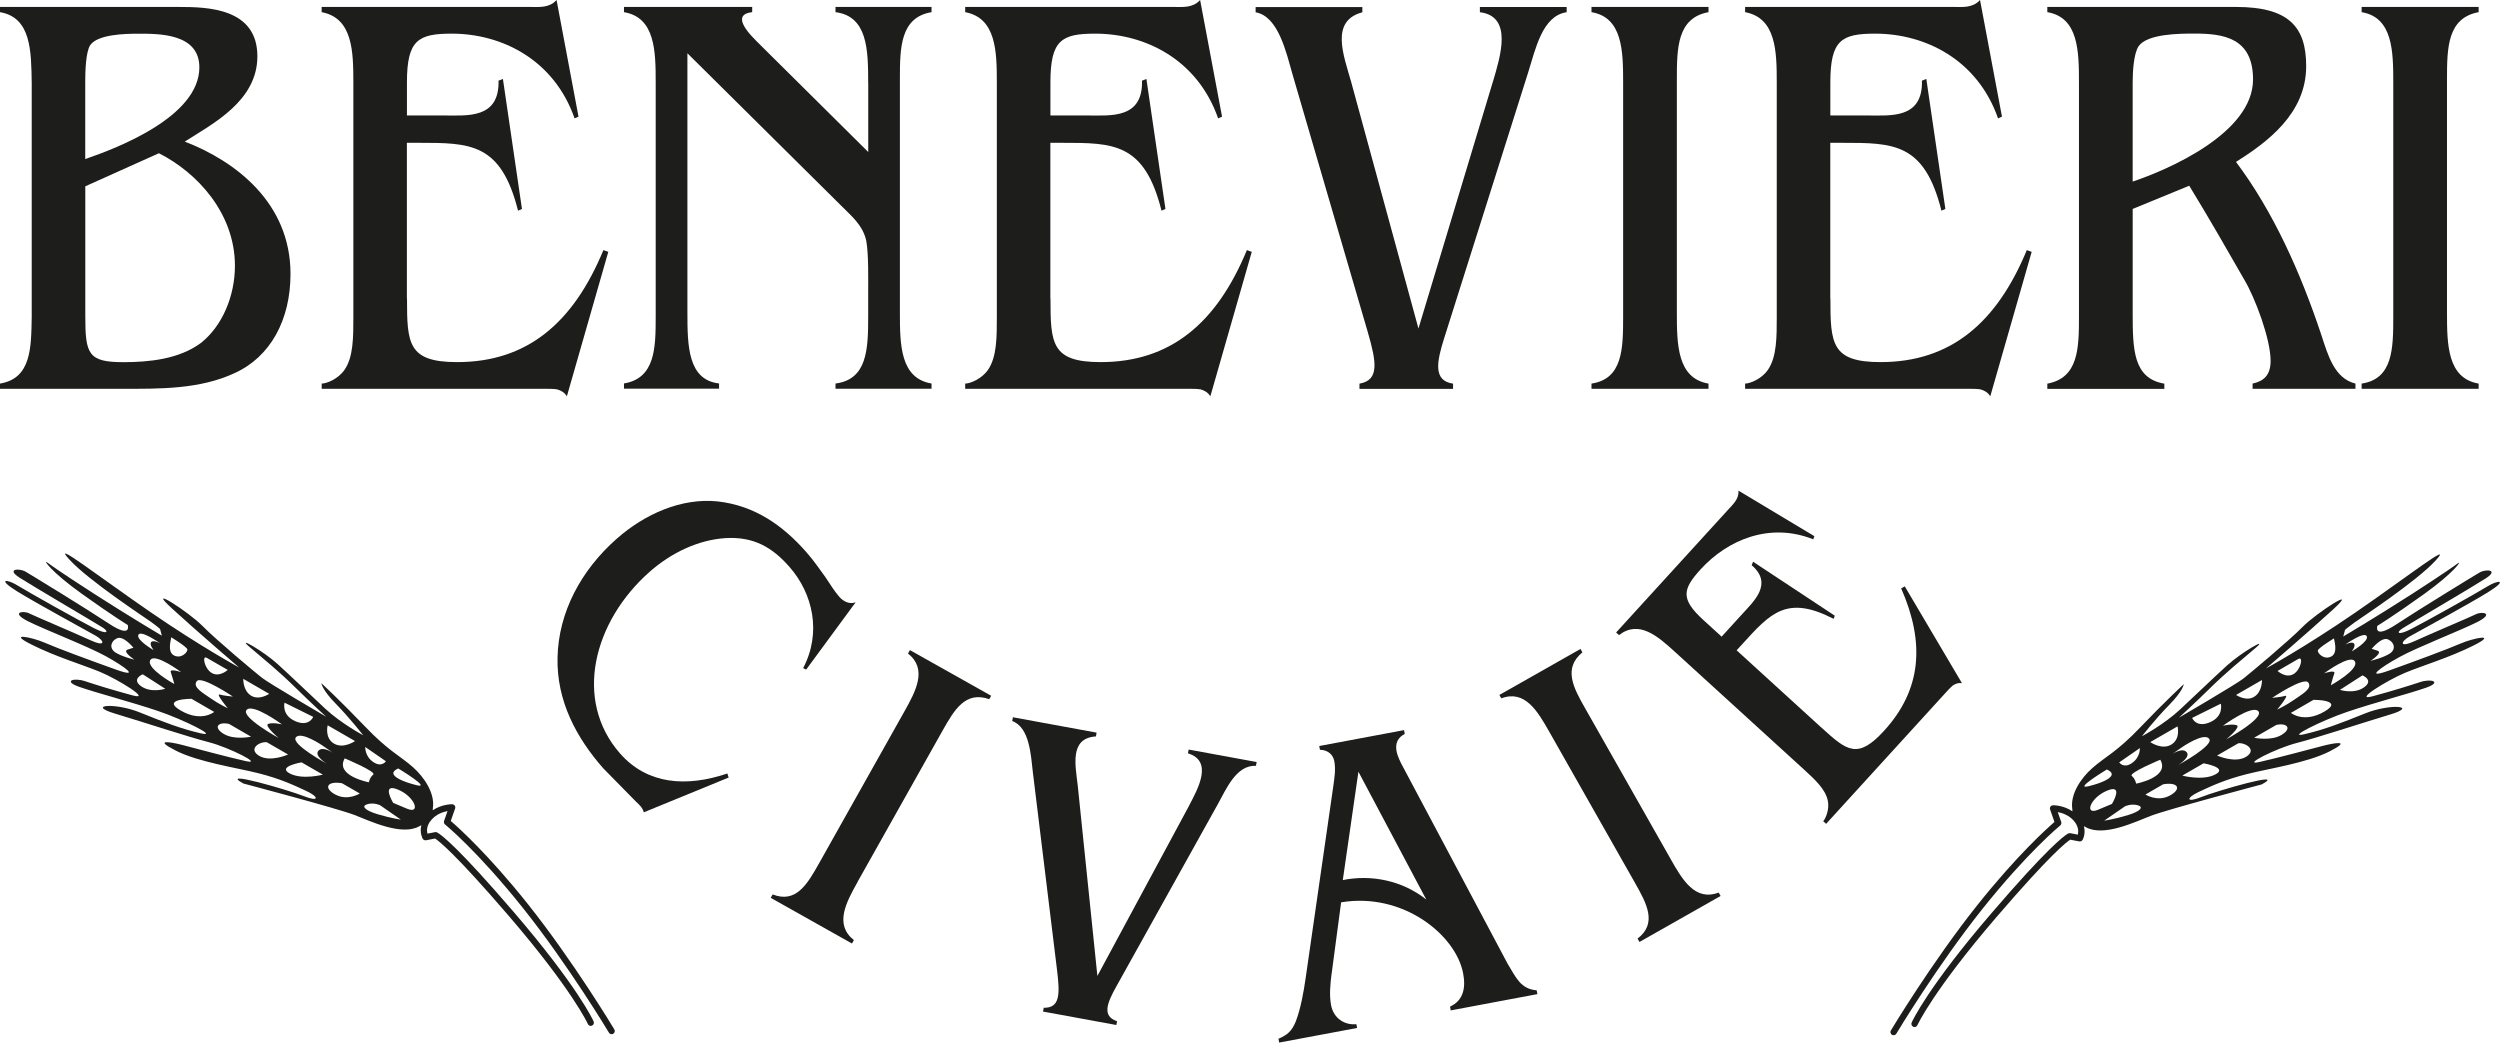 <svg xmlns="http://www.w3.org/2000/svg" id="Benevieri_Civaie" viewBox="0 0 388.63 162.08"><defs><style>.cls-1{fill:#1d1d1b;}</style></defs><g id="CIVAIE"><path class="cls-1" d="m100.08,126.29c-.15-.68-.68-1.18-1.17-1.63l-5.13-5.22c-4.19-4.76-7.27-10.5-7.11-17.23.15-7.04,3.67-13.6,9.22-18.48,4.38-3.86,10.06-6.35,15.64-5.79,5.85.65,10.22,3.8,13.81,7.88,1.16,1.32,2.08,2.67,2.94,3.85.81,1.22,1.49,2.31,2.17,3.08.64.73,1.53,1.23,2.56.88l-7.69,10.46-.47-.23c2.91-5.53,1.5-11.61-2.13-15.74-2.63-2.99-5.5-4.73-9.92-4.47-4.24.26-8.45,2.28-11.78,5.21-8.77,7.71-11.92,19.97-4.63,28.27,4.23,4.81,10.27,5.28,16.68,3.11l.2.63-13.2,5.41Z"></path><path class="cls-1" d="m133.33,137.08c-1.81,3.22-3.66,6.64-.59,9.06l-.3.53-12.63-7.1.3-.53c3.63,1.43,5.39-1.59,7.2-4.81l13.25-23.58c1.81-3.22,3.66-6.64.59-9.06l.3-.53,12.63,7.1-.3.53c-3.7-1.31-5.43,1.65-7.24,4.86l-13.22,23.52Z"></path><path class="cls-1" d="m184.83,125.26c1.41-2.67,3.79-6.95-.16-8.15l.11-.59,10.57,1.94-.11.59c-3.04-.15-4.58,3.53-5.95,6l-15.75,28.29c-1.46,2.6-2.26,4.63.11,5.41l-.11.59-11.4-2.09.11-.59c2.51.05,2.53-2.06,2.09-5.69l-3.78-30.92c-.31-2.65-.5-6.98-3.21-7.96l.11-.59,13.01,2.39-.11.59c-4.16.26-3.17,4.54-2.82,7.67l3.05,29.56,14.25-26.45Z"></path><path class="cls-1" d="m206.99,151.4c-.19,1.61-.37,3.28-.07,4.86.4,2.11,2.19,3.14,3.93,2.95l.11.59-12.11,2.27-.11-.59c1.36-.6,2.06-1.14,2.69-2.69.75-1.92,1.23-4.6,1.52-6.64l4.3-29.83c.18-1.33.42-2.67.17-3.99-.22-1.19-1.19-1.76-2.23-1.77l-.11-.59,13.18-2.47.11.59c-1.01.53-1.52,1.38-1.27,2.7.15.79.64,1.79,1.02,2.47l16.24,30.55c1.34,2.21,2.03,3.92,4.52,4.14l.11.59-13.47,2.53-.11-.59c2.04-.93,2.48-2.85,2.04-5.16-1.13-6-9.38-12.65-18.97-11.05l-1.48,11.13Zm4.18-31.44l-2.43,16.85c4.38-.89,9.23.04,12.98,3.03l-10.55-19.87Z"></path><path class="cls-1" d="m259.72,133.57c1.82,3.21,3.79,6.57,7.45,5.18l.3.53-12.61,7.15-.3-.52c3.1-2.37,1.43-5.44-.39-8.65l-13.34-23.52c-1.82-3.21-3.79-6.56-7.45-5.18l-.3-.53,12.61-7.15.3.53c-3.03,2.49-1.4,5.5.43,8.71l13.31,23.46Z"></path><path class="cls-1" d="m283.25,113.2c3.87,3.53,5.54,4.89,9.65.38,5.82-6.38,6.36-13.65,2.64-22.12l.56-.31,8.89,15.05c-.55-.09-.98.08-1.41.35-.33.27-.7.67-1.03,1.03l-18.68,20.49-.45-.41c.41-.45.99-1.88.72-3.18-.36-1.8-2.04-3.33-3.78-4.92l-19.98-18.22c-2.68-2.44-5.6-5.02-8.7-2.61l-.45-.41,17.42-19.1c.77-.85,1.69-1.65,1.6-2.95l11.8,7.08-.18.49c-6.72-2.69-13.3.05-17.49,4.65-2.81,3.08-3.2,4.6.42,7.9l2.83,2.58,3.13-3.44c1.91-2.1,4.9-4.77,1.54-7.67l.22-.54,12.7,8.39-.18.49c-7.23-3.73-9.79-.92-14.1,3.82l-.98,1.07,13.29,12.12Z"></path></g><g id="BENEVIERI"><path class="cls-1" d="m27.81,1.08c4.47,0,12.2.18,12.2,7.67,0,6.95-6.9,10.46-11.29,13.26,7.96,3.07,16.44,9.56,16.44,20.57,0,7.13-3.11,12.9-8.71,15.43-5.46,2.53-11.67,2.43-17.43,2.43H0v-.81c4.85-.81,4.85-5.5,4.93-10.37V12.9c-.08-4.96-.08-10.19-4.93-11.01v-.81h27.81Zm-14.55,23.64c5-1.71,17.73-6.59,17.73-14.25,0-5.32-6.36-5.23-9.55-5.23-1.97,0-6.29.09-7.43,1.8-.68,1.08-.76,4.06-.76,5.68v12Zm0,24.45c0,5.86.45,7.13,5.91,7.13,3.94,0,8.64-.45,12.05-2.98,3.33-2.62,5.3-7.31,5.3-12,0-8.21-5.91-14.52-11.82-17.5l-11.44,5.14v20.21Z"></path><path class="cls-1" d="m63.27,46.37c0,7.04.15,9.92,7.8,9.92,10.84,0,18.03-6.04,22.73-17.41l.76.27-6.44,22.46c-.38-.63-.91-.9-1.51-1.08-.53-.09-1.21-.09-1.82-.09h-34.78v-.81c.76,0,2.58-.72,3.56-2.16,1.36-1.99,1.36-5.05,1.36-8.21V12.9c0-4.87-.08-10.1-4.93-11.01v-.81h32.43c1.44,0,2.96.18,4.09-1.08l3.41,18.13-.61.27c-3.18-9.11-11.29-13.17-19.09-13.17-5.23,0-6.97.99-6.97,7.58v5.14h5.83c3.56,0,8.56.54,8.41-5.41l.68-.27,2.96,20.21-.61.27c-2.65-10.55-7.43-10.55-15.46-10.55h-1.82v24.18Z"></path><path class="cls-1" d="m134.96,12.9c0-5.14-.08-10.37-5.08-11.01v-.81h14.93v.81c-4.85.81-4.92,5.5-4.92,10.37v36.35c0,5.05.07,10.19,4.92,11.01v.81h-14.93v-.81c4.93-.63,5.08-5.32,5.08-10.38v-3.7c0-2.16.08-6.04-.3-8.12-.53-2.43-2.35-3.88-3.86-5.41l-23.94-23.73v40.32c0,5.14.07,10.46,4.92,11.01v.81h-14.78v-.81c4.85-.81,4.93-5.5,4.93-10.38V12.9c0-4.96-.07-10.19-4.93-11.01v-.81h19.93v.81c-2.5.27-1.89,1.99.76,4.6l17.28,17.14v-10.74Z"></path><path class="cls-1" d="m163.3,46.37c0,7.04.15,9.92,7.8,9.92,10.84,0,18.03-6.04,22.73-17.41l.76.27-6.44,22.46c-.38-.63-.91-.9-1.51-1.08-.53-.09-1.21-.09-1.82-.09h-34.78v-.81c.76,0,2.58-.72,3.56-2.16,1.36-1.99,1.36-5.05,1.36-8.21V12.9c0-4.87-.08-10.1-4.92-11.01v-.81h32.43c1.44,0,2.95.18,4.09-1.08l3.41,18.13-.61.27c-3.18-9.11-11.29-13.17-19.1-13.17-5.23,0-6.97.99-6.97,7.58v5.14h5.83c3.56,0,8.56.54,8.41-5.41l.68-.27,2.96,20.21-.61.27c-2.65-10.55-7.43-10.55-15.46-10.55h-1.82v24.18Z"></path><path class="cls-1" d="m232.1,12.63c1.14-3.88,3.11-10.1-2.05-10.73v-.81h13.49v.81c-3.79.54-4.85,5.77-5.99,9.38l-13.03,41.23c-1.21,3.79-1.74,6.68,1.36,7.13v.81h-14.55v-.81c3.11-.54,2.65-3.34,1.29-8.03l-11.67-39.96c-.99-3.43-2.2-9.11-5.76-9.74v-.81h16.59v.81c-5.08,1.35-2.88,6.76-1.74,10.82l10.46,38.34,11.59-38.43Z"></path><path class="cls-1" d="m260.67,48.62c0,4.96.07,10.19,4.92,11.01v.81h-18.19v-.81c4.85-.72,4.92-5.41,4.92-10.37V12.9c0-4.96-.07-10.19-4.92-11.01v-.81h18.19v.81c-4.85.9-4.92,5.5-4.92,10.46v36.26Z"></path><path class="cls-1" d="m284.54,46.37c0,7.04.15,9.92,7.8,9.92,10.84,0,18.03-6.04,22.73-17.41l.76.27-6.44,22.46c-.38-.63-.91-.9-1.51-1.08-.53-.09-1.21-.09-1.82-.09h-34.78v-.81c.76,0,2.58-.72,3.56-2.16,1.36-1.99,1.36-5.05,1.36-8.21V12.9c0-4.87-.07-10.1-4.92-11.01v-.81h32.43c1.44,0,2.95.18,4.09-1.08l3.41,18.13-.61.27c-3.18-9.11-11.29-13.17-19.1-13.17-5.23,0-6.97.99-6.97,7.58v5.14h5.83c3.56,0,8.56.54,8.41-5.41l.68-.27,2.96,20.21-.61.27c-2.65-10.55-7.42-10.55-15.46-10.55h-1.82v24.18Z"></path><path class="cls-1" d="m323.18,12.9c0-4.96-.07-10.19-4.92-11.01v-.81h29.33c8.18,0,10.91,3.07,10.91,9.2,0,7.4-6.06,11.82-10.91,14.89,5.83,7.76,10.08,17.32,13.26,26.88,1.06,3.25,2.05,6.77,5.31,7.58v.81h-15.99v-.81c1.67-.36,2.8-1.26,2.8-3.52,0-3.43-2.42-9.83-4.09-12.63-2.8-4.87-5.31-9.29-8.56-14.61l-8.79,3.61v16.15c0,5.68.07,10.19,4.92,11.01v.81h-18.19v-.81c4.85-.9,4.92-5.5,4.92-10.46V12.9Zm8.34,15.33c5.38-1.8,18.72-7.49,18.72-15.88,0-6.49-4.62-7.13-9.09-7.13-2.2,0-7.35,0-8.71,1.98-.76,1.17-.91,3.97-.91,5.59v15.43Z"></path><path class="cls-1" d="m380.39,48.62c0,4.96.07,10.19,4.92,11.01v.81h-18.19v-.81c4.85-.72,4.92-5.41,4.92-10.37V12.9c0-4.96-.07-10.19-4.92-11.01v-.81h18.19v.81c-4.85.9-4.92,5.5-4.92,10.46v36.26Z"></path></g><path id="spiga_SX" class="cls-1" d="m65.2,128.44c-2.77,1.57-7.71-.83-10.1-1.75-2.65-1.02-17.26-4.89-17.26-4.89-4.09-2.22,6.93.99,9.39,1.96,2.45.97,2.36.11.39-.8-1.97-.92-4.05-1.9-7.45-2.76-3.4-.86-9.37-1.73-12.89-3.54-3.52-1.8-.77-1.33,1.08-.85,1.85.48,6.88,1.84,9.81,2.5,2.93.66-2.53-2.12-5.73-2.94-3.2-.82-10.06-3.09-14.57-4.44-4.51-1.36.05-1.74,3.92-.16,3.87,1.57,6.41,2.53,9.4,3.22,2.98.69-2.67-2.13-6.67-3.48-4-1.35-9.62-2.83-12.19-3.73-2.57-.9-.91-1.48.88-.89,1.79.59,4.28,1.37,7.4,2.21,3.12.84-2.3-2.51-5.03-3.64-2.73-1.13-6.88-2.35-10.7-4.27-3.82-1.91.01-1.17,2.07-.28,2.06.9,7.03,2.73,11.05,4.17,4.02,1.44,1.31-.49-1.53-2.06-2.85-1.57-9.29-4.04-12.09-5.43-2.8-1.4-.78-1.7.13-1.25.91.45,7.01,3.02,9.51,4.17,2.5,1.15,2.22.1.9-.66s-9.28-5.07-12.37-6.99c-3.08-1.93-1.43-1.86.19-.84,1.62,1.01,9.69,5.52,11.85,6.62,2.16,1.1,2.39.57,1.37-.09-1.02-.66-10.86-6.42-12.95-7.77-2.09-1.35-.02-1.49.97-.91s9.42,5.73,12.98,8.09c3.57,2.35,2.9.2,2.9.2,0,0-2.4-1.46-7.18-4.88-4.79-3.43-5.99-5.3-5.36-4.86.63.44,1.69,1.27,7.27,4.86,5.58,3.59,10.57,6.54,10.57,6.54l-.28-1.05s-.43-.4-1.47-1.14c-1.04-.75-9.58-6.34-12.61-9.63-3.03-3.29,4.52,2.61,12.53,8.11,8,5.5,13.84,8.65,13.84,8.65,0,0-6.35-5.43-10.49-9.22-4.14-3.79,2.62.56,4.8,2.77,2.18,2.21,8.19,7.23,9.25,8.06,1.06.84,9.97,6.05,9.97,6.05,0,0-2.6-2.38-4.94-4.69-2.34-2.31-4.79-4.31-6.97-6.16-2.17-1.84,2.19.67,4.4,2.69,2.22,2.02,4.86,4.57,7.35,6.89,2.49,2.32,5.92,4.15,5.92,4.15,0,0-2.07-2.66-4.24-4.88-2.18-2.21-2.26-3.22-2.26-3.22,0,0,2.97,2.75,6.73,6.68,3.76,3.94,5.41,4.52,7.55,6.42,1.64,1.46,3.4,3.98,3.05,6.3l-.02.36c1.41-.96,2.95-.94,3.03-.94.08,0,.16.02.23.07.06.04.11.08.16.14.09.13.11.29.06.44l-.68,1.95c1.13.97,5.78,5.13,11.98,12.91,7.1,8.92,13.39,19.39,13.45,19.5.14.23.06.53-.17.67-.16.09-.35.09-.5,0-.07-.04-.13-.1-.17-.17-.06-.1-6.32-10.53-13.38-19.39-7.04-8.84-12.05-12.94-12.1-12.98-.16-.13-.22-.35-.15-.54l.54-1.54c-.67.13-1.69.45-2.47,1.32-.82.91-.77,1.75-.65,2.19l1.17-.23c.08-.02.17-.01.24.01.02,0,.08.03.17.08.65.38,3.24,2.32,11.81,12.3,9.96,11.6,12.35,16.83,12.44,17.04.11.25,0,.53-.25.64-.15.07-.31.05-.44-.02-.09-.05-.16-.13-.2-.22-.02-.05-2.45-5.35-12.29-16.8-8.46-9.85-10.97-11.72-11.47-12.04l-1.4.27c-.12.02-.24,0-.34-.06-.07-.04-.14-.11-.18-.18-.03-.05-.51-.93-.21-2.1l-.29.15Zm-38.58-29.37c.02.23-.7,2.24.43,2.82,1.14.58,2.14-.53,2.08-.93-.06-.4-2.51-1.89-2.51-1.89m6.32,5.56c1.19.68,2.46-.49,2.46-.49l-3.26-1.88c-.77-.45-.39,1.69.8,2.37m6.07,3.5c1.26.8,2.84-.27,2.84-.27l-4.03-2.33s-.08,1.79,1.19,2.6m6.87,3.97c2.17.96,2.81-.66,2.81-.66l-4.46-2.21s-.51,1.91,1.65,2.87m6.01,3.47c1.46.92,3.3-.37,3.3-.37l-4.25-2.45s-.51,1.91.94,2.82m6.13,2.88c1.32.91,1.98-.11,1.98-.11l-3.21-2.22s-.09,1.42,1.23,2.33m3.14,1.82c.09.49,1.16,1.18,3.6,1.79,2.45.6-2.84-2.6-2.84-2.6,0,0-.85.32-.76.81m2.14,5.45c2.17.91,1.24-1.88-1.43-2.98-2.67-1.1-.74,2.07-.74,2.07l2.17.91Zm-6.12-.72c-1.03.25-.61.93,1.52,1.57,2.13.64,3.62.84,3.62.84l-3.22-2.23s-.89-.44-1.91-.19m-5.03-1.47c1.91,1.03,3.78-.17,3.78-.17l-2.76-1.59c-2.34-.4-2.93.74-1.02,1.77m-7.14-3.31c1.96,1.06,5.18.2,5.18.2l-3.31-1.91s-3.83.65-1.87,1.71m-4.75-2.74c1.73,1.07,4.52-.19,4.52-.19l-3.31-1.91c-1.11-.12-2.94,1.02-1.21,2.1m-5.53-3.42c1.68,1.04,4.3.46,4.3.46l-3.42-1.98c-1.62-.38-2.55.47-.88,1.52m-6.61-3.59c3.2,1.85,5.18.2,5.18.2l-3.53-2.04s-4.85,0-1.65,1.84m-6.19-3.8c1.56,1.12,3.76.4,3.76.4l-3.5-2.25s-1.82.73-.26,1.85m-1.01-4.11s-1.98-1.29-1.08-1.58l.9-.29s-1.54-1.92-2.54-1.47c-1,.45-1.26,1.55-.25,2.21,1.02.66,2.96,1.12,2.96,1.12m2.44.1c-.65,1.26,3.75,3.69,3.75,3.69,0,0-.33-1.22-.55-1.85-.23-.63,1.62,0,1.62,0,0,0-4.16-3.11-4.82-1.85m12.85,5.64s-4.93-3.32-5.62-2.38c-.69.94,1,1.83,2.2,2.68,1.2.85,2.64,1.53,2.64,1.53,0,0-1.96-2.33-1.26-2.14.69.2,2.03.31,2.03.31m7.65,4.33s-4.55-3.34-5.51-2.25c-.96,1.09,5,4.37,5,4.37,0,0-2.37-1.97-1.61-2.21.77-.25,2.12.09,2.12.09m6.33,3.31s-3.37-2.32-4.18-1.29c-.82,1.03,4.84,4.1,4.84,4.1,0,0-2.03-1.2-1.34-2.01.68-.8,2.31.33,2.31.33l-1.63-1.13Zm7.17,5.69s.13-.76.68-1.2c.55-.44-4.43-2.52-4.43-2.52-1.57,2.71,3.75,3.72,3.75,3.72m-33.85-21.78c.31-.41,1.38.16,1.38.16,0,0-2.97-2.11-3.36-1.31-.39.8,2.38,2.39,2.38,2.39,0,0-.7-.84-.39-1.25"></path><path id="spiga_DX" class="cls-1" d="m323.95,128.46c.31,1.17-.18,2.05-.21,2.1-.04.08-.11.14-.18.18-.1.06-.22.08-.34.06l-1.4-.27c-.51.32-3.01,2.19-11.47,12.04-9.84,11.46-12.27,16.75-12.29,16.8-.04.1-.12.17-.2.22-.13.08-.3.09-.44.02-.25-.11-.36-.4-.25-.65.1-.22,2.48-5.45,12.44-17.04,8.57-9.98,11.16-11.92,11.81-12.3.1-.06.15-.08.17-.08.08-.03.16-.03.24-.02l1.17.23c.11-.44.16-1.28-.65-2.19-.78-.87-1.8-1.19-2.47-1.32l.54,1.54c.07.2,0,.41-.15.54-.05.04-5.06,4.15-12.1,12.98-7.06,8.86-13.32,19.28-13.38,19.39-.04.07-.1.13-.18.17-.15.09-.34.09-.5,0-.23-.14-.31-.44-.17-.67.06-.1,6.35-10.58,13.45-19.5,6.2-7.78,10.85-11.94,11.98-12.91l-.68-1.95c-.05-.15-.03-.31.06-.44.04-.06.1-.11.16-.14.07-.04.15-.06.23-.07.08,0,1.61-.02,3.02.94l-.02-.36c-.35-2.33,1.41-4.85,3.05-6.3,2.14-1.9,3.79-2.48,7.55-6.42,3.76-3.94,6.73-6.68,6.73-6.68,0,0-.08,1-2.26,3.22-2.18,2.21-4.25,4.88-4.25,4.88,0,0,3.43-1.83,5.92-4.15,2.49-2.32,5.13-4.87,7.35-6.89,2.22-2.02,6.58-4.53,4.4-2.69-2.17,1.84-4.62,3.84-6.97,6.15s-4.94,4.69-4.94,4.69c0,0,8.91-5.22,9.97-6.05,1.06-.83,7.07-5.85,9.25-8.06,2.18-2.21,8.94-6.56,4.8-2.77-4.14,3.79-10.49,9.22-10.49,9.22,0,0,5.83-3.15,13.84-8.65,8-5.5,15.55-11.41,12.53-8.12-3.03,3.29-11.57,8.88-12.61,9.63-1.04.75-1.47,1.14-1.47,1.14l-.28,1.04s4.99-2.95,10.57-6.54c5.58-3.59,6.64-4.42,7.27-4.86.63-.44-.57,1.43-5.36,4.86-4.79,3.43-7.18,4.88-7.18,4.88,0,0-.67,2.15,2.9-.2,3.57-2.35,11.99-7.51,12.99-8.09s3.06-.44.97.91c-2.09,1.35-11.93,7.11-12.95,7.77-1.02.66-.78,1.19,1.37.09,2.16-1.1,10.22-5.61,11.85-6.62,1.62-1.01,3.27-1.08.19.84-3.08,1.93-11.04,6.23-12.37,6.99s-1.6,1.81.9.66c2.5-1.15,8.6-3.71,9.51-4.17.91-.45,2.93-.15.13,1.25-2.8,1.4-9.24,3.87-12.09,5.44-2.85,1.57-5.55,3.5-1.53,2.06,4.02-1.44,8.99-3.28,11.05-4.17,2.06-.89,5.89-1.64,2.07.28-3.82,1.91-7.97,3.13-10.7,4.27-2.73,1.13-8.15,4.48-5.03,3.64,3.12-.84,5.61-1.62,7.4-2.21,1.79-.59,3.45,0,.88.89-2.57.9-8.19,2.37-12.19,3.73-4,1.35-9.65,4.18-6.67,3.48,2.98-.69,5.52-1.65,9.4-3.22,3.87-1.57,8.43-1.19,3.92.16-4.51,1.36-11.37,3.62-14.57,4.44-3.2.82-8.66,3.6-5.73,2.94,2.93-.66,7.95-2.02,9.81-2.5,1.85-.48,4.6-.95,1.08.85-3.52,1.8-9.49,2.68-12.89,3.54-3.4.86-5.48,1.84-7.45,2.76-1.97.92-2.06,1.78.39.8,2.45-.97,13.48-4.18,9.39-1.96,0,0-14.61,3.87-17.26,4.89-2.39.92-7.33,3.32-10.1,1.75l-.29-.15Zm36.36-27.33c-.06.4.95,1.51,2.08.93,1.14-.58.42-2.59.43-2.82,0,0-2.45,1.49-2.51,1.89m-3.01,1.29l-3.25,1.88s1.27,1.18,2.46.5,1.57-2.82.8-2.37m-5.68,3.28l-4.03,2.32s1.58,1.08,2.84.27c1.26-.8,1.19-2.6,1.19-2.6m-6.4,3.69l-4.46,2.21s.64,1.62,2.81.66c2.17-.96,1.65-2.87,1.65-2.87m-6.72,3.52l-4.25,2.45s1.85,1.29,3.3.37c1.46-.92.94-2.82.94-2.82m-5.85,3.38l-3.21,2.22s.66,1.02,1.98.11c1.32-.91,1.23-2.33,1.23-2.33m-5.14,3.33s-5.29,3.2-2.84,2.6c2.45-.6,3.52-1.3,3.6-1.79.09-.49-.76-.81-.76-.81m.8,5.35s1.93-3.17-.74-2.07c-2.67,1.1-3.61,3.88-1.43,2.98l2.17-.91Zm2.03.37l-3.23,2.23s1.49-.2,3.62-.84c2.13-.64,2.55-1.32,1.52-1.57-1.03-.25-1.91.18-1.91.18m5.93-3.42l-2.76,1.59s1.87,1.2,3.78.17c1.91-1.03,1.33-2.16-1.02-1.76m6.28-3.26l-3.31,1.91s3.22.86,5.18-.2c1.96-1.06-1.87-1.71-1.87-1.71m5.41-3.12l-3.31,1.91s2.79,1.26,4.52.19c1.73-1.08-.11-2.22-1.21-2.1m5.87-2.83l-3.42,1.97s2.62.58,4.3-.46c1.68-1.04.74-1.9-.88-1.52m5.83-3.92l-3.53,2.04s1.99,1.65,5.18-.19c3.2-1.85-1.65-1.84-1.65-1.84m7.59-3.8l-3.5,2.25s2.2.72,3.76-.4c1.56-1.12-.26-1.85-.26-1.85m4.23-3.38c1.02-.66.75-1.76-.25-2.21s-2.54,1.46-2.54,1.46l.9.29c.9.29-1.08,1.58-1.08,1.58,0,0,1.94-.46,2.96-1.12m-10.21,3.07s1.84-.63,1.62,0c-.23.63-.55,1.85-.55,1.85,0,0,4.41-2.43,3.75-3.69-.65-1.26-4.82,1.85-4.82,1.85m-6.01,3.48c.69-.2-1.26,2.14-1.26,2.14,0,0,1.44-.68,2.64-1.53,1.2-.85,2.89-1.74,2.2-2.68-.69-.94-5.62,2.38-5.62,2.38,0,0,1.33-.11,2.03-.3m-7.56,4.55c.77.25-1.61,2.21-1.61,2.21,0,0,5.96-3.28,5-4.37-.96-1.09-5.51,2.25-5.51,2.25,0,0,1.35-.33,2.12-.09m-10.07,4.53s1.63-1.13,2.31-.33c.68.8-1.34,2.01-1.34,2.01,0,0,5.66-3.07,4.84-4.1-.82-1.03-4.18,1.29-4.18,1.29l-1.63,1.13Zm-1.79.84s-4.98,2.07-4.43,2.52.68,1.2.68,1.2c0,0,5.32-1,3.75-3.72m29.72-16.81s2.77-1.59,2.38-2.39c-.39-.81-3.36,1.31-3.36,1.31,0,0,1.07-.57,1.38-.16.31.41-.39,1.25-.39,1.25"></path></svg>